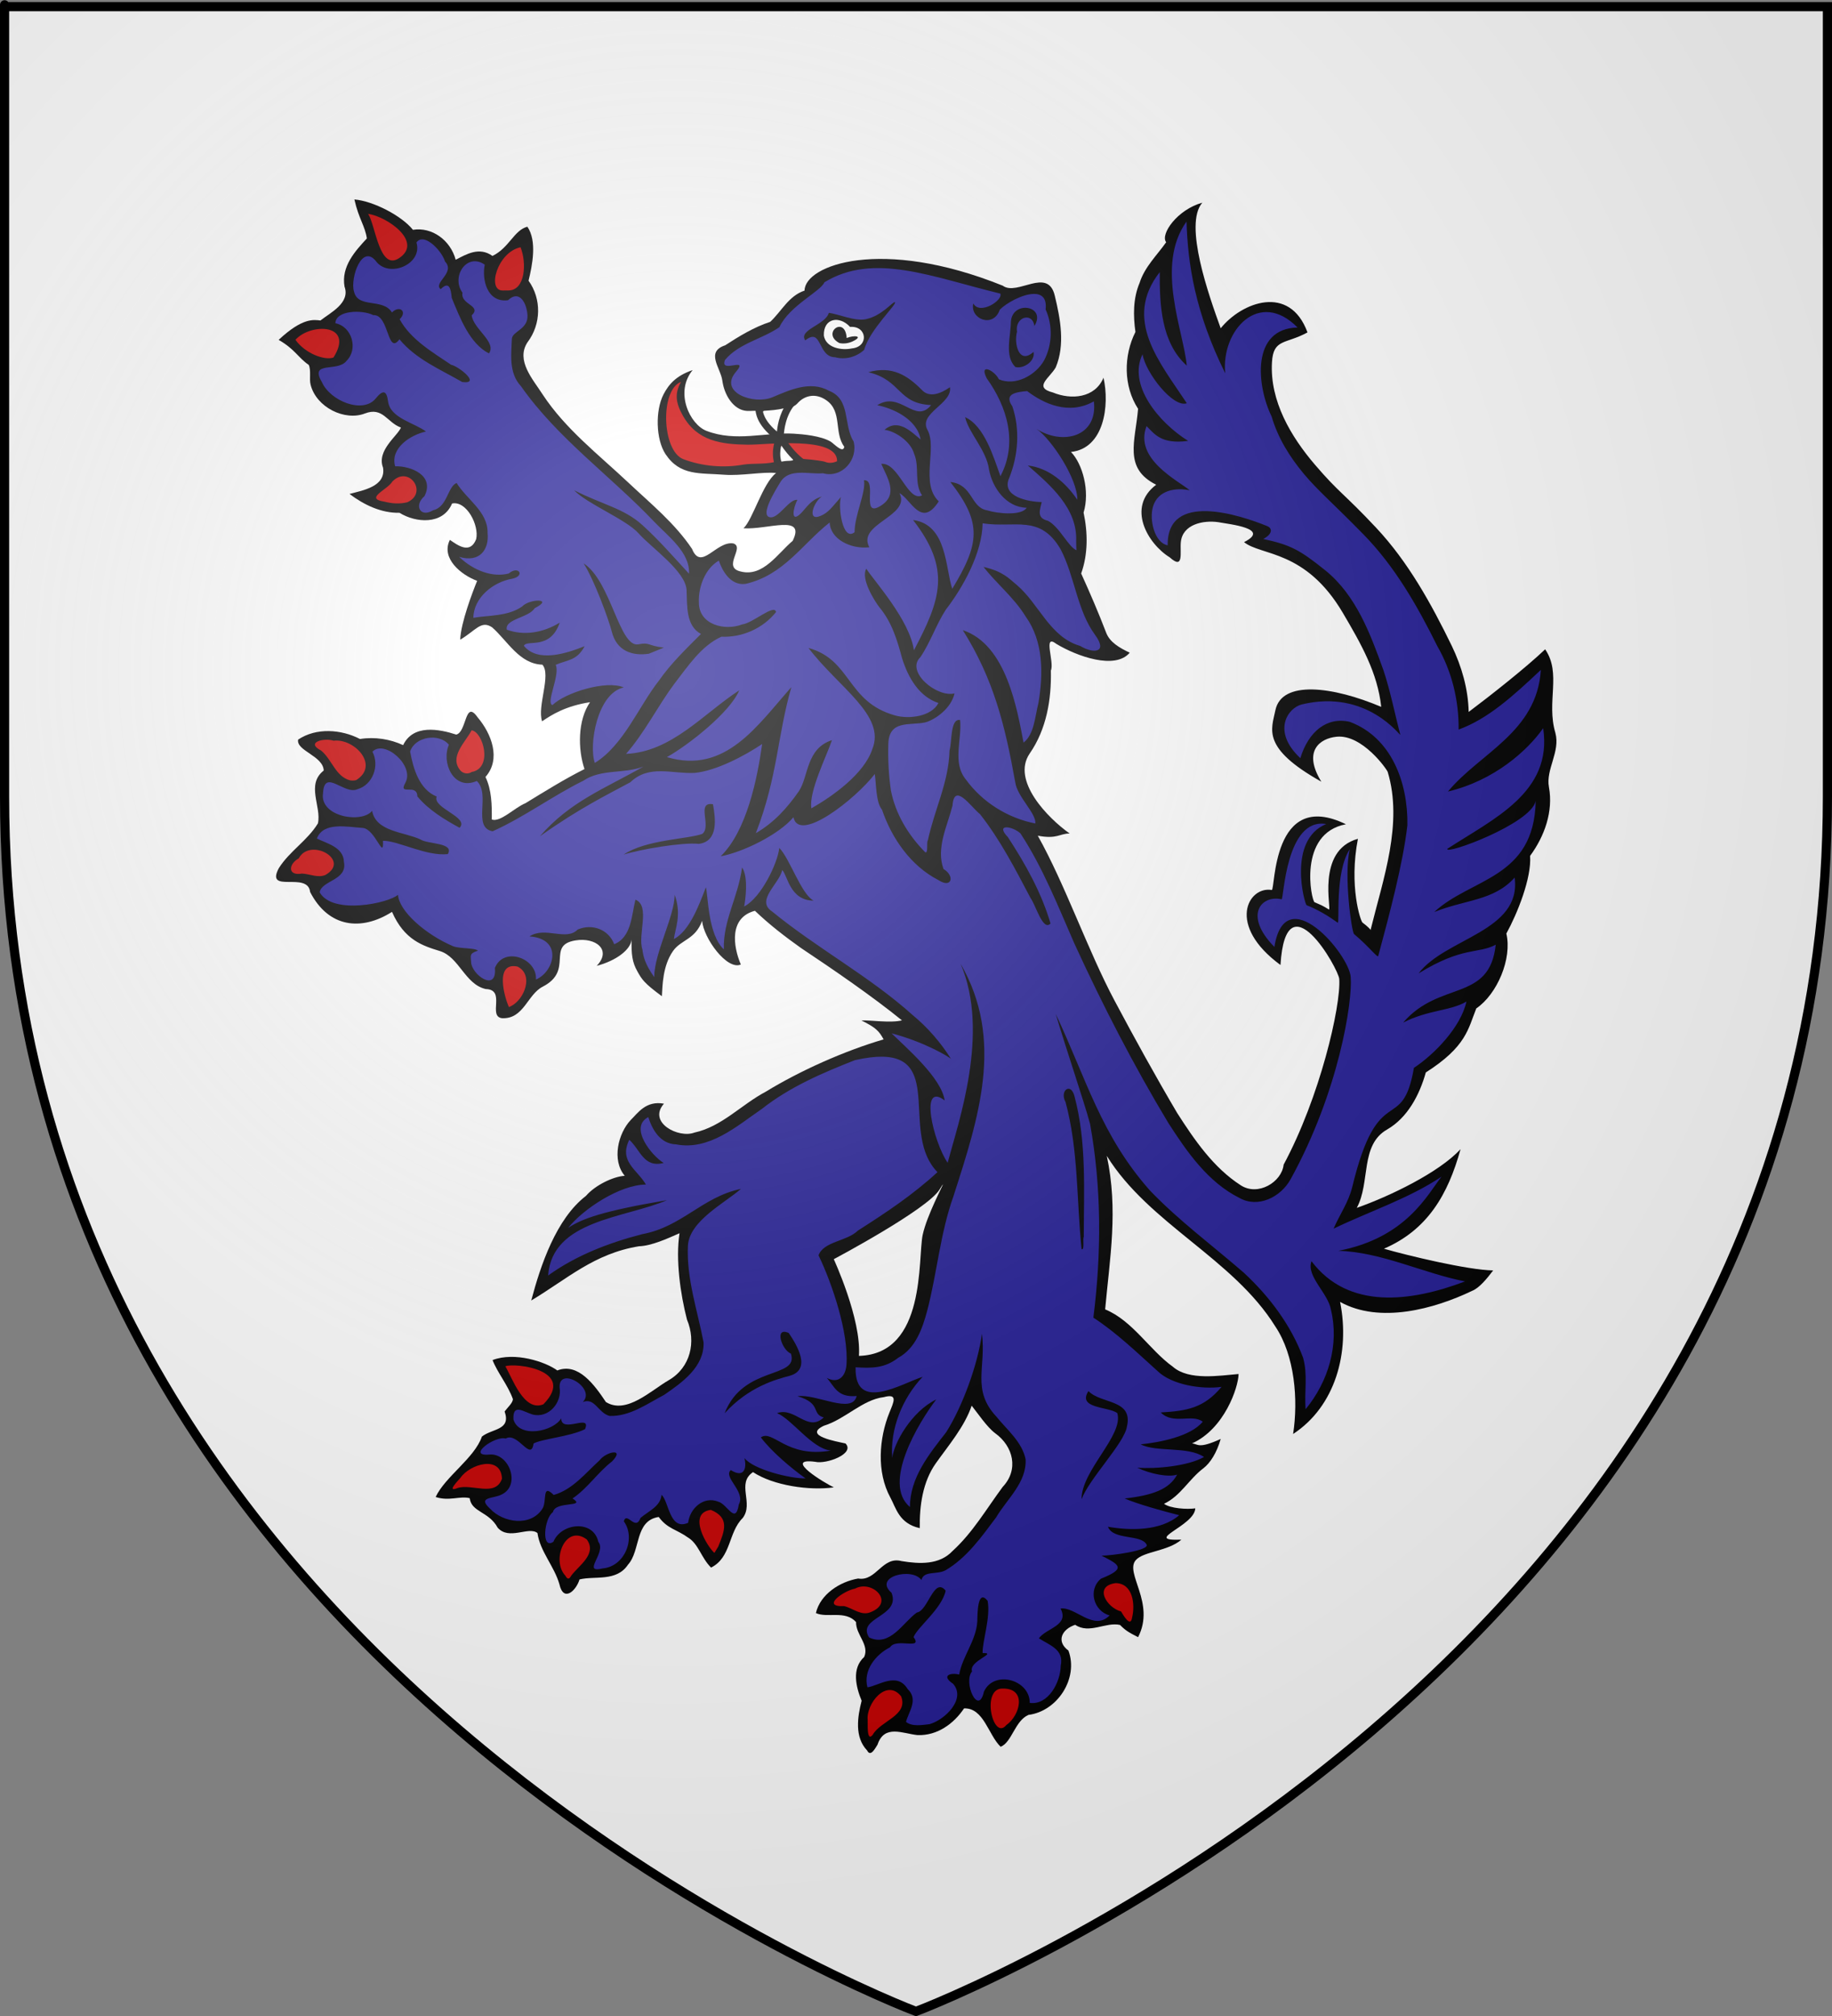 <?xml version="1.0" encoding="UTF-8" standalone="no"?>
<svg
   xmlns:dc="http://purl.org/dc/elements/1.1/"
   xmlns:cc="http://creativecommons.org/ns#"
   xmlns:rdf="http://www.w3.org/1999/02/22-rdf-syntax-ns#"
   xmlns:svg="http://www.w3.org/2000/svg"
   xmlns="http://www.w3.org/2000/svg"
   xmlns:xlink="http://www.w3.org/1999/xlink"
   xmlns:sodipodi="http://sodipodi.sourceforge.net/DTD/sodipodi-0.dtd"
   xmlns:inkscape="http://www.inkscape.org/namespaces/inkscape"
   height="660"
   width="600"
   version="1.0"
   id="svg2"
   sodipodi:version="0.32"
   inkscape:version="0.47pre4 "
   sodipodi:docname="Crichton_of_that_Ilk_arms.svg"
   inkscape:export-filename="/Users/olivier/Desktop/Blason Rouge/Blason_Vide_3D.png"
   inkscape:export-xdpi="144"
   inkscape:export-ydpi="144"
   inkscape:output_extension="org.inkscape.output.svg.inkscape">
  <rect width="100%" height="100%" fill="#808080" stroke="none"/>
  <sodipodi:namedview
     inkscape:window-height="874"
     inkscape:window-width="1395"
     inkscape:pageshadow="2"
     inkscape:pageopacity="0.0"
     guidetolerance="10.0"
     gridtolerance="10.0"
     objecttolerance="10.0"
     borderopacity="1.0"
     bordercolor="#666666"
     pagecolor="#ffffff"
     id="base"
     showgrid="false"
     height="660px"
     inkscape:zoom="0.5"
     inkscape:cx="80.62489"
     inkscape:cy="283.9382"
     inkscape:window-x="41"
     inkscape:window-y="-4"
     inkscape:current-layer="layer4"
     inkscape:window-maximized="1">
    <inkscape:grid
       type="xygrid"
       id="grid4179" />
  </sodipodi:namedview>
  <desc
     id="desc4">Flag of Canton of Valais (Wallis)</desc>
  <defs
     id="defs6">
    <inkscape:perspective
       sodipodi:type="inkscape:persp3d"
       inkscape:vp_x="0 : 330 : 1"
       inkscape:vp_y="0 : 1000 : 0"
       inkscape:vp_z="600 : 330 : 1"
       inkscape:persp3d-origin="300 : 220 : 1"
       id="perspective2518" />
    <linearGradient
       id="linearGradient2893">
      <stop
         style="stop-color:white;stop-opacity:0.314;"
         offset="0"
         id="stop2895" />
      <stop
         id="stop2897"
         offset="0.19"
         style="stop-color:white;stop-opacity:0.251;" />
      <stop
         style="stop-color:#6b6b6b;stop-opacity:0.125;"
         offset="0.6"
         id="stop2901" />
      <stop
         style="stop-color:black;stop-opacity:0.125;"
         offset="1"
         id="stop2899" />
    </linearGradient>
    <linearGradient
       id="linearGradient2885">
      <stop
         id="stop2887"
         offset="0"
         style="stop-color:white;stop-opacity:1;" />
      <stop
         style="stop-color:white;stop-opacity:1;"
         offset="0.229"
         id="stop2891" />
      <stop
         id="stop2889"
         offset="1"
         style="stop-color:black;stop-opacity:1;" />
    </linearGradient>
    <linearGradient
       id="linearGradient2955">
      <stop
         id="stop2867"
         offset="0"
         style="stop-color:#fd0000;stop-opacity:1;" />
      <stop
         style="stop-color:#e77275;stop-opacity:0.659;"
         offset="0.5"
         id="stop2873" />
      <stop
         style="stop-color:black;stop-opacity:0.323;"
         offset="1"
         id="stop2959" />
    </linearGradient>
    <radialGradient
       inkscape:collect="always"
       xlink:href="#linearGradient2955"
       id="radialGradient2961"
       cx="225.524"
       cy="218.901"
       fx="225.524"
       fy="218.901"
       r="300"
       gradientTransform="matrix(-4.167939e-4,2.183,-1.884,-3.599562e-4,615.597,-289.121)"
       gradientUnits="userSpaceOnUse" />
    <polygon
       id="star"
       transform="scale(53,53)"
       points="0,-1 0.588,0.809 -0.951,-0.309 0.951,-0.309 -0.588,0.809 0,-1 " />
    <clipPath
       id="clip">
      <path
         d="M 0,-200 L 0,600 L 300,600 L 300,-200 L 0,-200 z "
         id="path10" />
    </clipPath>
    <radialGradient
       inkscape:collect="always"
       xlink:href="#linearGradient2955"
       id="radialGradient1911"
       gradientUnits="userSpaceOnUse"
       gradientTransform="matrix(-4.167939e-4,2.183,-1.884,-3.599562e-4,615.597,-289.121)"
       cx="225.524"
       cy="218.901"
       fx="225.524"
       fy="218.901"
       r="300" />
    <radialGradient
       inkscape:collect="always"
       xlink:href="#linearGradient2955"
       id="radialGradient2865"
       gradientUnits="userSpaceOnUse"
       gradientTransform="matrix(0,1.749,-1.593,-1.049767e-7,551.788,-191.29)"
       cx="225.524"
       cy="218.901"
       fx="225.524"
       fy="218.901"
       r="300" />
    <radialGradient
       inkscape:collect="always"
       xlink:href="#linearGradient2955"
       id="radialGradient2871"
       gradientUnits="userSpaceOnUse"
       gradientTransform="matrix(0,1.386,-1.323,-5.741131e-8,-158.082,-109.541)"
       cx="225.524"
       cy="218.901"
       fx="225.524"
       fy="218.901"
       r="300" />
    <radialGradient
       inkscape:collect="always"
       xlink:href="#linearGradient2893"
       id="radialGradient3163"
       gradientUnits="userSpaceOnUse"
       gradientTransform="matrix(1.353,0,0,1.349,-77.629,-85.747)"
       cx="221.445"
       cy="226.331"
       fx="221.445"
       fy="226.331"
       r="300" />
    <inkscape:perspective
       id="perspective2625"
       inkscape:persp3d-origin="209 : 169 : 1"
       inkscape:vp_z="418 : 253.5 : 1"
       inkscape:vp_y="0 : 1000 : 0"
       inkscape:vp_x="0 : 253.5 : 1"
       sodipodi:type="inkscape:persp3d" />
    <inkscape:perspective
       id="perspective6780"
       inkscape:persp3d-origin="0.5 : 0.33333333 : 1"
       inkscape:vp_z="1 : 0.5 : 1"
       inkscape:vp_y="0 : 1000 : 0"
       inkscape:vp_x="0 : 0.5 : 1"
       sodipodi:type="inkscape:persp3d" />
  </defs>
  <g
     inkscape:groupmode="layer"
     id="layer3"
     inkscape:label="Fond écu"
     style="display:inline"
     sodipodi:insensitive="true">
    <path
       id="path2855"
       style="fill:#ffffff;fill-opacity:1;fill-rule:evenodd;stroke:none;stroke-width:1px;stroke-linecap:butt;stroke-linejoin:miter;stroke-opacity:1"
       d="M 300,658.5 C 300,658.5 598.5,546.18 598.5,260.728 C 598.5,-24.723 598.5,2.176 598.5,2.176 L 1.5,2.176 L 1.5,260.728 C 1.5,546.18 300,658.5 300,658.5 z"
       sodipodi:nodetypes="cccccc" />
  </g>
  <g
     inkscape:groupmode="layer"
     id="layer4"
     inkscape:label="Meubles">
    <g
       style="display:inline"
       id="layer1-4"
       inkscape:label="Layer 1"
       transform="matrix(1.155,0,0,1.155,71.199,59.665)">
      <path
         sodipodi:nodetypes="cccssssccssscsssccccccscccccccccccccsscccccccccccccccccccccccccccsccssccccscccccccccccccccccccccccccccccccccccccccccsscsccccccccccccccccccccscccsccccccccccccccscccccccccsssccccccccccccscccsscscsscscsccccccccccsccccccccccsccsc"
         id="path2472"
         d="m 166.497,30.708 c -4.519,1.51 -6.488,5.834 -9.739,8.859 -4.585,1.504 -8.743,4.035 -12.777,6.653 -5.648,1.847 -1.268,6.448 -0.8,10.011 0.528,4.022 3.133,8.372 7.004,8.588 1.365,0.076 2.381,-0.232 3.246,0.192 0.865,0.424 9.054,-0.044 11.018,-2.303 1.965,-2.259 5.206,-3.105 8.316,-0.848 4.453,3.178 2.033,9.078 4.989,13.129 -0.313,2.025 -3.001,-0.98 -3.902,-1.503 -2.765,-1.604 -7.8,-2.072 -10.443,-2.223 -8.066,-0.46 -16.391,2.442 -24.739,-0.8 -4.704,-1.826 -9.081,-10.954 -3.907,-17.218 -4.777,1.613 -6.827,4.127 -8.267,6.898 -2.346,4.516 -2.194,12.753 0.574,16.923 4.132,6.226 9.749,5.296 16.606,5.838 4.828,0.381 11.194,-0.91 14.745,-0.48 -3.818,2.907 -6.593,13.217 -9.243,15.656 6.782,0.482 17.772,-4.154 13.945,3.566 -4.235,3.559 -8.386,10.339 -14.744,8.684 -5.36,-1.189 1.285,-6.846 -2.063,-7.948 -4.838,-0.809 -9.127,7.976 -11.722,1.551 -4.884,-7.293 -11.723,-12.83 -18.055,-18.79 -8.459,-7.963 -17.873,-15.193 -24.324,-25.011 -2.692,-4.217 -7.635,-9.559 -4.318,-14.713 3.995,-5.254 4.009,-12.409 0.336,-17.511 1.063,-4.37 2.464,-11.241 -0.336,-15.304 -3.791,0.981 -5.157,5.998 -9.899,8.284 -3.754,-2.688 -7.407,-0.472 -10.427,1.087 -1.488,-5.558 -6.719,-9.35 -12.122,-8.492 -3.243,-4.028 -11.279,-8.16 -16.6,-8.604 1.21,5.443 3.031,7.533 3.534,11.05 -3.332,3.598 -7.317,7.951 -6.333,13.657 1.689,4.635 -4.034,7.395 -6.829,9.595 -1.888,-0.208 -5.073,-0.856 -11.85,5.501 4.665,2.675 5.55,5.075 8.54,7.1 0.709,1.616 0.076,3.876 0.528,5.645 1.637,6.405 9.7,10.316 15.368,8.124 5.14,-1.988 6.28,2.565 10.235,3.982 -0.858,2.297 -6.969,6.464 -5.069,11.37 0.843,5.339 -5.673,6.417 -9.515,7.452 4.082,3.065 8.972,5.453 14.185,5.341 4.571,2.852 12.297,3.535 14.904,-2.639 4.08,-0.844 7.726,6.143 6.829,10.107 -1.747,4.465 -5.384,1.602 -7.452,0.208 -2.633,5.229 3.216,9.954 7.724,11.61 -1.305,3.213 -4.625,11.889 -4.798,16.68 4.377,-2.564 5.94,-5.637 9.067,-3.486 4.365,3.839 7.696,10.348 14.233,10.571 2.576,2.874 -1.523,11.732 -0.08,16.056 2.731,-1.879 6.701,-4.363 13.593,-5.421 -3.529,5.13 -3.469,13.354 -1.567,18.95 -5.766,2.891 -11.24,6.323 -16.743,9.675 -3.035,1.215 -7.111,5.502 -9.547,4.622 0.037,-4.126 -0.016,-8.383 -1.791,-12.058 4.495,-5.072 1.714,-12.278 -2.239,-16.919 -3.64,-5.178 -3.018,4.16 -6.045,4.91 -4.848,-1.576 -12.208,-3.007 -15.064,2.99 -3.642,-1.706 -8.025,-2.415 -12.234,-1.743 -5.304,-2.749 -12.393,-3.287 -17.543,0.176 -0.594,3.172 7.12,4.599 7.26,8.764 -5.099,4.001 -0.574,10.219 -1.647,14.984 -2.988,4.887 -8.002,7.822 -11.082,12.682 -3.937,7.406 8.232,0.782 8.875,6.765 5.22,10.139 14.52,11.142 23.22,5.629 3.488,7.997 8.746,9.626 13.545,11.098 5.524,1.694 7.119,9.447 13.033,10.779 5.834,0.155 0.484,7.777 4.638,8.268 6.169,0.252 7.133,-6.684 11.514,-8.939 8.962,-4.613 0.876,-11.732 9.275,-13.113 5.774,-0.949 10.393,2.693 6.029,7.212 5.648,-1.493 9.651,-4.644 9.899,-7.452 -0.087,4.165 0.166,6.428 1.631,8.987 1.29,2.343 1.929,3.363 6.956,7.068 0.19,-3.144 0.233,-8.608 3.15,-12.793 2.286,-3.28 6.322,-3.214 8.268,-8.588 0.35,4.856 7.048,14.128 10.97,12.394 -2.206,-5.178 -3.361,-13.299 3.998,-15.224 4.048,3.872 8.483,7.303 13.049,10.539 9.127,6.087 20.117,13.6 28.641,20.518 -3.28,0.819 -9.01,-0.12 -11.498,0.016 4.185,2.096 4.97,2.992 6.301,5.373 -11.077,3.254 -23.597,8.817 -33.439,14.84 -6.862,3.619 -12.435,9.897 -20.214,11.578 -4.494,1.716 -13.332,-2.865 -8.636,-8.188 -5.119,-0.937 -7.392,2.642 -9.451,4.654 -3.513,3.728 -5.422,11.339 -1.663,15.784 -3.154,0.172 -8.357,2.612 -11.002,5.693 -8.435,6.473 -12.858,19.625 -15.512,29.649 10.133,-6.061 17.85,-13.315 30.544,-15.368 3.567,-0.116 8.007,-2.155 11.498,-3.694 -1.152,7.462 0.251,17.256 2.111,24.468 2.651,6.316 1.016,13.581 -5.149,17.175 -5.071,2.916 -12.013,9.8 -17.831,6.205 -3.194,-4.781 -7.834,-11.282 -13.785,-8.955 -3.37,-2.473 -12.075,-5.353 -18.359,-2.942 1.355,3.537 4.406,7.175 5.773,11.082 -0.084,1.124 -1.478,2.296 -2.351,3.486 1.868,5.378 -3.487,4.781 -6.445,7.116 -2.11,6.124 -10.416,11.348 -13.113,17.127 3.83,1.264 6.849,-0.366 9.659,0.336 0.471,3.994 5.401,3.721 7.916,8.348 3.221,3.714 8.831,-0.476 11.29,1.535 0.737,5.24 4.776,9.387 6.237,14.553 1.165,5.154 4.735,1.778 5.693,-1.407 4.344,-1.066 10.47,0.72 13.737,-4.174 3.66,-4.029 1.838,-12.478 8.716,-13.529 2.523,3.395 5.006,3.465 8.3,5.821 2.996,1.805 3.734,5.741 6.541,8.524 5.748,-2.856 4.866,-10.008 8.955,-14.025 3.257,-4.204 -1.859,-9.816 2.943,-13.033 5.763,3.813 16.035,5.301 22.916,4.318 -2.194,-0.976 -14.787,-8.495 -5.293,-7.244 3.146,0.763 11.414,-2.294 8.604,-5.197 -2.545,-0.575 -12.139,-2.177 -6.141,-5.021 6.062,-1.852 10.956,-7.388 16.983,-8.108 4.123,-1.121 2.832,1.355 1.599,4.398 -2.941,7.258 -3.675,16.832 0.272,24.052 1.62,2.963 2.439,7.353 8.348,8.684 -0.103,-6.362 0.827,-13.129 4.542,-18.375 3.53,-4.985 8.172,-10.404 10.171,-16.344 1.655,2.06 4.35,6.089 6.653,7.804 5.183,3.728 6.755,10.338 2.143,15.224 -4.558,6.152 -8.481,12.938 -14.185,18.135 -3.785,4.046 -9.458,3.712 -14.473,2.895 -5.535,-1.464 -7.152,5.823 -12.33,4.941 -5.219,0.892 -10.754,4.49 -11.978,9.787 3.216,1.496 8.269,-0.884 11.386,2.543 -0.07,3.641 3.817,6.387 2.319,9.883 -3.637,3.3 -2.341,8.525 -0.736,12.426 -1.17,4.573 -2.071,10.319 1.567,14.105 0.998,2.028 2.391,-0.849 2.942,-1.663 1.932,-5.821 7.119,-3.136 11.338,-2.703 5.557,0.206 10.243,-3.175 13.193,-7.564 5.587,-0.212 6.885,7.534 10.379,10.874 3.21,-1.287 4.019,-7.343 7.884,-9.035 8.215,-1.039 14.264,-10.368 11.338,-18.231 -3.561,-2.612 -1.875,-6.058 1.919,-7.308 3.958,2.725 8.687,-0.89 12.714,0.048 1.506,1.515 2.397,2.087 5.117,3.454 5.002,-9.679 -3.877,-18.155 -0.656,-21.829 2.211,-2.522 9.088,-2.475 12.937,-5.805 -11.341,0.431 3.774,-3.846 3.934,-8.875 -2.299,0.339 -7.096,0.047 -8.859,-1.295 4.639,-2.167 7.111,-7.01 11.114,-10.027 2.001,-1.508 3.846,-4.454 4.957,-8.348 -6.462,2.938 -6.388,1.394 -8.14,1.263 9.164,-4.081 13.155,-15.879 13.209,-19.67 -5.399,0.439 -14.071,1.922 -18.615,-2.047 -6.695,-4.818 -11.393,-13.039 -19.222,-16.28 1.329,-14.606 3.761,-28.216 0.464,-43.514 11.934,19.266 35.801,29.093 47.768,48.327 5.562,8.256 6.55,20.893 5.069,30.512 11.893,-7.767 16.209,-23.033 13.321,-37.437 11.24,6.246 26.709,2.016 37.469,-3.15 2.032,-0.812 4.204,-3.498 5.933,-5.773 -7.215,-0.116 -24.081,-4.179 -30.976,-6.157 12.278,-5.282 18.16,-15.241 21.733,-28.226 -6.12,6.667 -20.264,13.433 -29.425,16.648 3.912,-7.24 0.884,-17.796 8.572,-22.197 5.801,-3.321 9.211,-9.789 11.002,-16.184 11.512,-7.341 11.972,-12.314 14.313,-18.151 5.938,-4.05 10.203,-14.133 8.524,-21.221 3.091,-5.612 7.19,-15.751 6.733,-22.021 4.079,-5.535 6.617,-12.58 5.341,-19.494 -0.935,-5.044 3.282,-9.995 1.823,-15.384 -2.614,-8.857 1.811,-16.781 -2.895,-23.668 -5.38,5.145 -15.743,13.3 -21.685,17.751 -0.146,-6.53 -1.973,-12.85 -4.782,-18.71 -5.818,-11.926 -12.345,-23.784 -21.477,-33.519 -9.132,-9.735 -10.459,-9.819 -17.319,-17.831 -6.86,-8.012 -12.83,-18.087 -12.202,-29.041 0.389,-6.778 3.878,-5.068 10.075,-8.476 -5.074,-13.831 -18.71,-8.526 -24.611,-1.167 -3.259,-9.029 -10.578,-29.458 -5.213,-35.598 -7.087,1.948 -11.997,8.957 -10.251,11.21 -2.629,3.721 -6.11,7.014 -7.532,11.514 -1.876,4.409 -1.828,9.333 -1.183,13.913 -3.39,6.704 -3.426,15.395 0.752,21.781 -0.776,9.229 -4.216,16.863 5.133,21.525 -8.467,6.353 -2.433,16.727 3.838,20.582 4.098,3.711 2.864,-1.463 3.15,-4.302 0.486,-5.101 6.379,-6.259 10.555,-5.677 3.265,0.605 15.053,1.793 7.373,5.663 4.791,3.935 17.418,2.068 28.033,20.095 5.235,8.89 9.826,16.972 10.861,26.603 -13.662,-5.79 -28.259,-7.699 -30.02,1 -1.085,5.362 -4.051,10.637 13.037,20.202 -5.309,-8.622 -0.48,-12.265 4.336,-12.74 7.262,-0.715 14.268,9.248 14.491,9.991 4.376,14.612 -1.268,30.193 -4.815,44.58 -0.21,0.799 1.166,0.755 -2.343,-1.9 -0.53,-0.401 -3.894,-10.263 -1.295,-23.736 -12.072,3.323 -7.252,20.652 -8.253,20.028 -1.698,-1.058 -2.016,-1.176 -4.029,-2.041 -0.918,-0.395 -4.895,-19.526 8.884,-22.11 -21.126,-10.281 -19.972,18.812 -21.043,18.63 -6.691,-1.134 -12.915,9.993 2.484,21.259 1.571,-25.269 16.491,1.136 16.668,3.972 0.489,7.808 -5.529,33.573 -15.773,52.619 -0.521,4.953 -7.281,9.047 -12.186,5.837 -7.746,-4.994 -13.109,-12.847 -18.007,-20.486 -6.172,-10.454 -12.032,-21.091 -17.735,-31.808 -7.6,-14.254 -13.891,-32.674 -21.781,-46.776 5.53,1.038 6.126,-0.627 9.035,-0.624 -6.199,-4.375 -16.55,-14.984 -11.354,-22.644 4.775,-6.866 6.213,-15.345 6.029,-23.556 1.066,-2.378 -2.37,-10.563 1.519,-7.564 5.841,3.525 16.685,7.442 20.837,2.511 -2.997,-1.413 -5.658,-2.986 -6.685,-5.677 -2.13,-5.581 -4.584,-11.268 -7.084,-16.775 1.987,-5.511 1.883,-11.654 0.688,-17.255 1.848,-6.115 -0.307,-13.851 -3.582,-17.191 9.44,-1.001 10.992,-13.265 9.227,-21.045 -2.424,5.81 -9.195,6.321 -14.345,4.19 -5.665,-1.456 -0.916,-4.091 0.8,-7.116 2.707,-6.422 1.313,-13.776 -0.272,-20.326 -1.946,-8.286 -10.66,0.206 -14.744,-2.831 -34.514,-13.9 -56.142,-5.811 -56.211,1.391 z m 39.244,253.311 c 0.147,0.05 -4.553,8.802 -5.741,14.297 -1.462,6.762 1.103,33.802 -18.087,34.351 0.731,-10.418 -7.132,-27.41 -7.132,-27.41 0,10e-6 26.512,-14.068 29.985,-19.734 0.651,-1.062 0.942,-1.515 0.976,-1.503 z"
         style="fill:#000000;fill-opacity:1;stroke:none" />
      <path
         sodipodi:nodetypes="ccccccccscscscsscccsscsscscssccccccccccccccccccccccccccccccccccccsccccccscccccccccccccccccccccccccccccccccccccccccccccccccccccccccccccccsccccccccccccccccccccccccsccccccccccccccsscccccccccccccccccssccccccccccccccccccccccsscscsccsccccccccccccccccsscccsscscscccsccccccccccscccccccccccccccccccccscccccccccccccccccccccccccccccccccccscccccccccccccscscccccccccccccccccccccccccccccccccccccccccccccccccccccccscccc"
         id="path2466"
         d="m 274.81,11.134 c -8.984,12.492 -0.789,31.167 0.064,40.843 -7.281,-6.504 -7.724,-17.369 -7.66,-26.515 -10.563,13.51 0.108,25.682 7.676,37.181 -3.934,1.387 -11.743,-8.766 -12.554,-13.881 -4.227,8.635 4.505,19.28 12.921,24.547 -7.746,1.066 -9.639,-2.12 -11.786,-4.19 -3.616,9.305 8.932,15.435 12.25,18.199 -4.018,-0.854 -9.022,-0.028 -10.411,4.574 -1.139,3.775 0.416,10.317 4.158,11.018 -0.247,-15.45 20.613,-8.565 28.306,-5.405 1.172,0.481 1.708,2.044 -1.206,3.606 7.695,1.688 10.256,3.008 17.534,8.852 8.773,7.045 12.846,18.071 16.536,28.338 1.898,5.59 3.35,12.889 4.789,18.288 0.215,0.805 -9.28,-13.068 -27.92,-8.582 -3.911,0.941 -8.654,7.528 -0.43,15.232 2.299,-7.531 7.512,-11.808 14.016,-10.297 11.837,4.425 16.54,17.23 16.339,29.306 -1.236,10.837 -5.077,25.219 -8.26,37.047 -0.184,0.683 -2.427,-2.465 -6.867,-6.204 -0.677,-0.57 -2.944,-16.595 -1.222,-24.03 -4.347,6.66 -2.776,21.27 -3.416,20.809 -2.658,-1.915 -5.64,-3.714 -8.794,-4.942 -0.59,-0.23 -5.568,-18.442 5.536,-23.016 -11.495,-1.933 -12.025,21.473 -12.645,21.329 -5.696,-1.315 -10.925,4.478 -2.042,13.507 3.052,-19.314 21.125,1.942 21.638,8.512 0.551,7.062 -3.38,32.544 -17.044,57.334 -2.814,5.106 -9.255,8.271 -14.521,5.293 -8.922,-4.464 -14.861,-13.041 -20.134,-21.221 -9.887,-16.411 -18.668,-33.478 -26.658,-50.886 -4.64,-10.601 -8.926,-21.519 -15.288,-31.216 -2.364,-2.135 -7.262,-2.785 -3.566,1.055 4.973,7.617 9.523,15.725 12.09,24.484 -2.157,2.33 -4.206,-5.272 -5.661,-7.212 -4.321,-8.186 -8.59,-16.505 -14.345,-23.796 -2.489,-1.95 -7.32,-9.241 -7.788,-2.383 -1.462,5.758 -4.733,11.999 -2.543,17.959 3.225,1.863 2.413,5.651 -1.439,3.134 -7.792,-3.985 -13.239,-11.801 -16.008,-19.958 -1.753,-2.039 -1.63,-7.409 -2.047,-10.107 -5.583,7.203 -21.501,19.675 -23.06,12.25 -4.211,4.971 -14.413,9.933 -20.645,11.066 7.381,-7.165 10.389,-21.959 11.77,-31.824 -4.972,3.345 -13.078,7.622 -19.158,8.188 -6.448,0.307 -12.932,-2.446 -18.231,2.655 -6.729,3.648 -14.215,7.221 -25.635,15.304 8.63,-9.93 18.318,-13.447 29.377,-19.766 -5.545,2.161 -11.97,0.576 -17.079,4.03 -8.807,4.35 -16.76,10.311 -25.715,14.329 -5.866,-1.148 -0.439,-10.373 -4.462,-14.265 -6.68,2.904 -10.128,-5.379 -7.916,-10.267 -2.808,-3.421 -9.667,-2.314 -11.002,1.919 0.883,4.965 2.664,10.795 7.532,12.761 -1.277,3.291 9.388,5.866 6.493,8.859 -4.267,-2.34 -8.79,-5.037 -11.978,-8.907 -0.059,-3.829 -5.5,-0.032 -3.422,-3.806 2.784,-4.914 -5.963,-12.4 -9.307,-8.859 2.041,3.908 0.158,9.406 -4.318,10.651 -3.675,1.638 -9.32,-5.999 -9.691,1.055 -1.085,6.75 10.991,8.737 13.913,5.053 1.084,5.98 9.133,5.945 13.753,8.14 1.986,1.335 9.689,0.856 7.708,4.126 -6.113,0.682 -14.311,-3.907 -18.391,-3.758 0.298,5.814 -2.192,-3.458 -5.773,-3.662 -4.163,-0.238 -11.159,-1.848 -12.953,3.006 2.507,1.324 7.553,2.35 7.66,6.621 1.078,5.279 -6.373,5.221 -6.877,8.636 3.697,6.497 19.591,3.051 22.213,0.688 0.277,4.628 7.803,11.249 15.512,14.537 1.949,0.827 6.201,0.425 7.148,1.311 -2.565,0.825 -1.989,1.383 -1.935,3.198 0.108,3.609 7.385,8.768 6.749,1.695 2.48,-6.202 12.044,-2.774 11.642,3.278 5.203,-2.15 7.803,-11.56 -1.839,-12.218 4.422,-2.926 10.434,1.413 13.657,-1.935 4.073,-1.786 8.806,-0.05 10.363,4.142 4.935,-1.917 4.944,-8.381 6.029,-12.618 4.317,1.723 0.561,9.986 1.983,14.137 0.202,1.929 0.819,4.303 3.342,7.788 0.043,-6.881 5.761,-17.189 5.805,-23.3 2.072,5.699 0.061,9.792 -0.224,12.538 4.376,-2.259 7.122,-9.536 9.067,-14.681 0.651,2.22 0.546,13.426 5.101,17.607 -0.277,-8.198 4.037,-14.726 5.165,-23.22 1.831,2.591 0.951,9.217 0.592,11.05 4.813,-2.451 9.493,-12.262 9.963,-16.584 2.957,2.952 6.211,13.129 9.739,14.936 -6.812,-0.047 -7.354,-7.184 -8.907,-8.652 -0.9,3.968 -7.605,8.601 -2.879,11.722 12.786,10.474 27.576,18.326 39.916,29.409 4.251,3.513 7.956,7.798 10.842,12.41 -0.396,-0.516 -7.511,-4.838 -16.871,-7.276 4.397,4.309 14.139,12.664 15.048,19.014 -7.273,-5.528 -3.219,11.723 0.848,17.671 2.984,-11.294 12.079,-36.903 3.662,-56.419 12.46,21.513 5.17,43.58 -2.015,65.902 -3.764,10.527 -4.643,21.737 -7.452,32.495 -1.382,5.109 -3.287,10.608 -8.236,13.321 -3.811,2.983 -7.64,2.959 -12.058,2.671 -0.336,12.978 13.052,4.6 19.014,2.703 -5.785,6.077 -9.297,14.853 -8.62,23.012 0.391,-4.089 5.405,-13.165 12.474,-16.6 -4.903,6.404 -15.488,23.807 -7.452,30.496 -0.039,-8.283 5.443,-15.014 10.267,-21.205 4.626,-7.282 9.003,-19.274 10.139,-27.938 1.235,9.548 -2.968,15.89 4.03,23.444 3.048,3.782 7.329,7.198 8.348,12.138 0.364,6.601 -5.251,11.238 -8.348,16.488 -4.14,5.531 -8.345,11.498 -14.409,15.032 -2.473,1.282 -6.124,0.017 -6.781,2.735 -2.566,-3.691 -13.756,-0.988 -8.476,3.614 2.718,6.825 -10.006,6.954 -6.349,12.666 5.947,2.815 9.628,-4.321 13.529,-7.068 3.193,-0.46 4.845,-10.27 8.172,-6.205 -1.05,5.091 -8.005,10.335 -9.099,13.161 2.755,3.811 -4.937,0.097 -6.669,2.895 -4.075,2.047 -7.701,6.569 -6.413,11.354 3.072,-0.395 8.365,-4.526 11.402,0.48 3.189,3.037 0.168,6.608 -0.464,9.323 1.763,1.399 4.564,0.867 6.653,0.64 4.338,-1.207 10.463,-7.119 6.701,-11.45 -3.417,-2.287 -0.884,-3.237 1.727,-2.623 0.915,-5.21 4.806,-9.591 5.133,-15.048 0.046,-1.99 0.008,-9.427 2.927,-5.853 0.879,4.738 -1.484,11.278 -1.423,14.808 4.515,-0.082 -4.084,2.282 -2.99,5.213 -2.611,3.021 1.793,12.849 3.358,5.741 2.847,-6.238 13.038,-3.442 13.001,3.182 5.262,0.706 8.747,-5.905 8.78,-10.555 1.039,-4.635 -3.315,-5.857 -6.189,-7.756 2.101,-2.92 8.702,-3.593 6.141,-8.444 4.241,-0.578 9.399,6.58 13.913,1.951 -4.522,-1.197 -6.23,-7.293 -2.447,-10.411 7.177,-2.865 5.353,-3.919 0.144,-6.525 2.712,0.021 13.67,-1.448 12.793,-3.134 -1.56,-3.001 -9.483,-1.181 -10.954,-5.053 6.012,1.056 14.842,1.34 20.198,-3.278 -4.39,-1.094 -11.782,-3.15 -15.464,-4.734 7.837,-0.894 12.637,-2.571 14.872,-6.765 -2.456,0.799 -7.522,-0.16 -11.306,-1.967 5.174,0.414 14.455,-0.457 18.934,-3.038 -4.603,-3.114 -13.501,-1.268 -17.959,-3.582 5.184,-0.529 14.141,-2.182 17.591,-6.413 -2.949,-2.34 -8.437,0.944 -11.898,-2.623 7.435,-0.44 12.241,-1.248 17.239,-7.26 -5.636,0.777 -14.168,-0.549 -18.199,-4.526 -5.86,-5.263 -11.525,-10.77 -18.151,-15.096 2.314,-18.221 2.346,-36.85 -0.944,-54.948 -1.641,-6.129 -7.003,-21.878 -9.723,-31.12 8.668,18.392 12.87,34.477 26.77,50.102 8.176,8.509 17.678,15.525 26.562,23.236 7.207,6.688 13.372,14.844 16.807,24.1 1.366,4.9 0.327,9.582 0.704,14.601 6.465,-7.826 9.584,-18.32 7.196,-28.194 -0.789,-4.726 -7.092,-9.528 -5.517,-13.769 10.454,13.85 28.169,11.555 43.546,5.725 -11.501,-2.196 -23.853,-8.381 -35.934,-8.668 19.351,-3.685 25.298,-16.046 29.265,-21.029 -9.207,6.182 -20.336,9.795 -30.608,14.745 1.63,-3.864 4.239,-7.468 5.277,-11.77 7.411,-30.716 14.16,-14.507 17.495,-33.807 5.808,-3.82 13.318,-11.565 14.893,-18.79 -4.521,2.678 -10.873,2.326 -17.938,5.953 10.354,-12.033 24.495,-5.739 26.246,-22.071 -5.009,2.691 -9.267,0.378 -21.879,8.13 7.624,-10.045 29.282,-11.881 27.244,-27.148 -5.952,6.594 -13.805,6.156 -22.791,9.749 10.336,-9.643 28.337,-9.383 28.76,-31.488 -1.286,6.515 -26.1,15.555 -25.028,13.562 12.989,-8.485 29.887,-15.948 27.145,-34.169 -4.427,6.299 -13.798,14.803 -26.997,17.95 9.004,-10.909 25.242,-16.788 26.341,-34.485 -8.106,7.634 -15.04,13.888 -23.316,16.919 0.085,-8.243 -1.914,-16.477 -6.045,-23.652 -5.644,-11.382 -12.04,-22.592 -20.997,-31.728 -8.957,-9.136 -12.753,-12.222 -16.791,-17.031 -4.038,-4.809 -7.425,-10.249 -9.195,-16.328 -4.287,-8.79 -5.823,-24.947 7.356,-25.219 -10.837,-11.023 -21.722,0.781 -20.518,12.969 -8.576,-17.356 -10.603,-31.021 -10.97,-43.018 z m -216.626,5.053 c -0.675,-0.032 -1.282,0.228 -1.743,0.896 1.812,5.976 -7.311,10.019 -11.21,5.629 -4.214,-5.829 -7.624,4.563 -6.509,8.22 1.105,4.978 8.19,1.772 10.779,5.981 2.071,-2.142 4.494,-0.332 2.175,1.919 3.12,5.735 9.287,9.309 14.601,12.905 2.081,0.398 8.648,5.579 3.15,4.894 -6.183,-3.579 -13.146,-6.453 -17.799,-12.122 -3.507,4.72 -2.869,-7.126 -7.436,-6.845 -3.07,-1.572 -10.661,-1.434 -10.731,2.303 4.707,0.923 6.552,7.338 3.134,10.683 -2.48,3.257 -10.593,-0.15 -6.972,5.981 2.403,5.438 11.671,9.063 15.24,4.686 2.094,-2.568 3.121,-2.347 3.534,0.816 0.62,4.751 7.395,6.012 10.747,8.524 -4.333,0.925 -10.208,4.679 -8.748,9.851 4.467,-0.115 11.293,2.563 8.316,8.476 -3.044,2.58 -1.213,6.239 2.479,3.982 4.058,-0.937 4.073,-6.698 6.637,-7.724 2.856,4.655 8.945,8.159 8.78,14.169 0.484,4.593 -2.158,8.545 -8.06,6.765 4.234,4.073 9.66,5.884 14.073,4.718 2.783,-2.363 4.77,0.7 0.976,1.487 -5.41,0.928 -10.92,5.328 -11.018,11.082 4.179,-0.744 9.796,-0.369 13.833,-3.214 2.09,-2.243 9.201,-2.351 3.566,0.48 -1.725,2.772 -8.534,3.02 -7.916,6.093 4.796,1.781 10.292,0.906 15.016,-1.999 -2.759,7.967 -9.335,4.649 -10.171,6.573 3.952,4.858 12.146,2.135 17.223,0.112 -2.191,4.146 -4.823,3.815 -8.204,5.277 1.343,2.839 -2.9,10.834 -0.912,11.418 3.487,-3.483 15.276,-7.192 20.214,-5.005 -7.533,1.639 -9.975,16.324 -8.204,21.397 8.197,-5.075 12.442,-16.045 18.167,-23.316 3.417,-4.894 7.734,-9.034 11.93,-13.241 -4.36,-2.342 -3.878,-8.113 -4.078,-12.426 -0.249,-5.365 -10.072,-12.077 -13.561,-16.04 -3.492,-3.966 -14.734,-8.449 -18.327,-12.266 8.045,4.085 14.085,5.107 19.334,9.851 4.699,4.246 8.918,9.114 13.241,13.801 0.324,-6.055 -5.986,-10.647 -9.883,-14.744 C 111.49,83.218 96.456,72.607 86.074,57.798 c -3.601,-3.811 -2.685,-9.467 -2.575,-13.401 0.11,-2.15 4.619,-2.694 4.43,-6.637 -0.164,-3.408 -2.257,-7.458 -5.517,-4.318 -5.989,0.748 -7.443,-5.931 -6.605,-10.091 -5.147,-3.529 -9.613,3.501 -6.301,7.964 -0.679,3.395 5.575,3.62 2.607,6.413 0.472,3.9 7.136,7.538 4.894,10.795 -5.512,-2.815 -8.229,-10.127 -10.555,-15.736 -0.248,-2.641 -0.733,-4.881 -3.134,-2.479 -2.246,-1.807 4.292,-4.668 1.215,-7.852 -0.653,-2.305 -3.938,-6.153 -6.349,-6.269 z m 173.272,15.464 c -3.216,0.06 -7.773,2.608 -9.595,4.462 -1.862,5.398 -8.563,2.616 -7.516,-1.759 1.814,3.37 8.445,-0.843 7.677,-2.789 -19.43,-4.709 -35.902,-11.773 -49.902,-3.208 -1.047,2.595 -9.9,6.6 -12.771,12.73 -4.931,3.393 -11.416,4.54 -15.4,9.259 -1.676,4.135 6.988,-1.149 3.086,3.406 -5.024,5.865 5.097,9.378 10.299,7.212 4.921,-2.049 10.745,-4.828 16.088,-1.855 6.215,2.383 4.023,9.73 6.972,14.345 1.363,5.135 -3.246,10.515 -8.668,9.035 -4.044,0.361 -9.621,-1.564 -12.09,2.511 -1.583,2.612 -5.698,9.242 -3.07,9.931 2.504,0.657 5.553,-5.297 7.9,-4.894 -1.251,2.282 -1.994,6.863 1.071,3.726 1.629,-1.667 2.668,-3.726 5.869,-4.686 -2.254,1.374 -4.448,7.217 -0.352,5.485 2.259,-0.955 3.123,-2.376 5.773,-5.357 -0.873,2.511 0.36,12.769 3.854,9.995 -0.015,-4.796 3.271,-11.347 2.671,-14.729 4.008,-0.268 -1.149,11.012 4.83,7.18 4.985,-3.195 1.801,-7.826 0.064,-11.834 4.916,-0.473 7.516,10.975 11.562,8.939 -2.349,-3.549 -0.623,-7.989 -2.239,-11.77 -1.066,-3.777 -5.737,-6.549 -8.396,-6.813 3.921,-3.383 7.627,0.647 10.235,2.735 -1.066,-5.947 -8.15,-8.903 -12.298,-9.707 6.574,-4.227 10.744,5.584 15.272,-0.048 -9.573,-0.421 -8.309,-7.047 -17.799,-9.307 6.785,-1.928 11.178,1.005 15.096,4.941 2.132,2.389 5.297,1.208 8.044,-0.688 0.753,4.666 -8.975,7.361 -6.397,12.042 2.89,5.246 -2.122,15.142 3.214,20.31 -4.958,7.757 -7.873,-0.61 -11.13,-2.319 3.343,6.561 -12.216,8.652 -8.54,15.336 -5.356,0.59 -11.071,-2.351 -11.258,-7.02 -7.746,6.038 -12.992,14.916 -23.876,17.399 -4.254,0.552 -6.621,-3.795 -7.548,-6.605 -3.839,2.201 -5.844,7.405 -5.661,11.834 -0.038,6.357 7.362,8.18 12.33,6.237 2.936,-0.321 9.116,-5.933 9.547,-3.486 -3.702,4.643 -9.585,7.243 -15.496,6.988 -5.836,2.667 -9.535,8.472 -13.385,13.401 -4.77,6.446 -8.369,13.79 -13.657,19.814 12.953,-0.566 21.897,-11.365 32.112,-18.023 -2.663,6.292 -14.367,15.487 -20.518,18.934 16.677,4.983 25.76,-9.154 35.294,-19.83 -4.007,13.869 -3.837,25.251 -10.075,41.387 5.155,-2.998 8.824,-7.06 12.234,-11.93 2.775,-4.285 2.008,-12.043 9.355,-14.441 -1.519,4.472 -6.646,14.741 -5.837,19.334 6.179,-3.523 14.974,-9.813 17.271,-16.775 3.932,-9.561 -9.579,-17.482 -18.103,-28.689 12.279,3.421 10.748,15.22 24.516,19.126 3.968,1.126 10.324,0.357 12.346,-3.518 -5.503,-1.809 -8.586,-7.187 -10.315,-12.682 -1.367,-5.127 -2.929,-10.297 -6.429,-14.441 -1.466,-1.905 -5.351,-8.154 -3.726,-10.938 2.384,3.645 12.314,14.578 13.513,23.124 7.682,-14.565 10.561,-23.005 -0.24,-36.925 9.721,1.265 9.149,13.83 11.114,19.494 7.672,-12.723 8.647,-18.557 -0.544,-30.273 6.388,0.68 5.654,7.143 10.347,8.012 3.286,1.018 9.967,1.562 11.29,-0.72 -5.733,-0.078 -9.69,-5.563 -10.667,-10.794 -0.704,-5.518 -5.743,-10.327 -6.781,-14.872 5.48,2.46 8.1,11.405 10.011,16.727 4.944,-9.377 2.01,-19.548 -3.902,-27.762 -2.259,-4.535 2.369,-2.103 3.454,0.288 4.648,2.036 10.422,-1.11 12.809,-5.309 2.356,-4.412 2.531,-9.938 0.448,-14.489 0.383,-3.319 -1.19,-4.439 -3.39,-4.398 z m -1.855,27.538 c -2.67,0.272 -6.822,0.589 -4.19,4.318 2.223,6.543 1.671,13.935 -0.88,20.294 -2.435,5.372 5.592,6.8 9.211,6.845 -0.405,2.061 -1.657,4.527 1.759,5.309 3.337,1.741 5.786,7.435 8.108,8.348 -0.102,-0.855 -0.075,-1.717 -0.096,-2.575 0.397,-9.296 -7.313,-15.88 -13.705,-21.445 5.931,0.686 10.773,4.882 14.025,9.707 0.112,-5.799 -7.192,-17.036 -11.578,-20.086 7.479,4.768 17.443,2.216 16.28,-7.804 -7.195,4.066 -14.323,0.583 -18.934,-2.911 z m -12.618,37.485 c -0.108,8.341 -5.55,18.167 -10.427,24.468 -2.769,4.284 -4.36,9.218 -7.212,13.465 -4.29,4.069 4.595,11.486 9.659,10.283 -0.883,4.231 -5.553,7.519 -8.38,8.236 -4.438,0.892 -10.167,-0.75 -10.379,6.061 -0.136,4.358 0.107,8.878 0.736,13.193 1.291,6.69 4.96,12.71 9.691,17.495 0.969,0.622 0.337,-2.888 0.8,-3.374 1.803,-8.544 5.953,-16.569 6.125,-25.443 0.732,-2.482 0.194,-9.19 3.006,-8.62 0.564,5.536 -2.297,12.078 1.647,16.871 4.698,6.45 11.86,10.908 19.67,12.442 0.374,-2.79 -5.075,-7.499 -5.677,-11.642 -2.878,-16.038 -6.056,-29.126 -14.872,-43.146 12.38,4.1 15.393,22.428 17.223,31.872 3.017,-2.377 3.187,-7.128 4.238,-11.322 1.37,-8.221 1.425,-17.393 -3.662,-24.452 -3.23,-5.284 -8.167,-9.217 -11.93,-14.025 5.394,1.223 7.151,3.19 9.435,5.117 6.306,5.321 9.339,14.779 17.959,17.271 3.89,2.33 7.918,1.883 4.254,-3.102 -5.155,-7.013 -5.742,-16.568 -9.803,-24.324 -5.866,-9.989 -12.984,-5.91 -22.101,-7.324 z M 188.502,247.861 c -2.103,-0.026 -4.65,0.287 -7.724,0.976 -9.242,3.625 -18.455,7.593 -26.323,13.769 -7.205,4.951 -14.968,11.901 -24.404,10.107 -4.533,-0.151 -6.77,-4.267 -7.868,-7.724 -5.588,2.876 1.053,11.053 4.366,12.985 -5.684,1.484 -6.632,-3.774 -9.755,-6.557 -3.026,6.133 2.215,8.402 4.718,12.682 -7.329,0.027 -17.755,6.889 -22.037,12.266 3.896,-2.561 9.606,-4.728 28.002,-7.836 -11.935,5.132 -32.563,5.56 -33.695,21.349 7.99,-5.745 17.242,-9.271 26.706,-11.722 11.245,-2.059 17.039,-10.565 27.97,-12.825 -4.614,4.015 -14.584,9.065 -15.032,16.024 -0.466,9.368 2.698,18.379 4.43,27.458 0.261,6.916 -6.055,11.386 -11.13,14.872 -4.848,2.548 -9.807,6.201 -15.528,5.997 -3.218,-0.822 -4.172,-5.32 -7.58,-3.934 3.92,-3.964 -6.907,-10.32 -6.573,-4.126 0.705,4.329 -3.168,8.868 -7.724,7.644 -2.66,-0.826 -5.596,-3.194 -5.373,1.407 1.622,5.492 11.352,3.414 13.545,-0.304 -5.3e-4,4.446 8.718,-1.519 6.749,3.07 -4.236,2.117 -12.215,2.735 -14.585,4.062 -0.755,5.318 -4.46,-3.392 -7.916,-1.407 -3.034,-0.889 -11.187,5.126 -4.67,4.542 5.616,-0.584 9.054,8.615 3.598,11.29 -2.373,1.296 -7.114,0.58 -3.374,4.03 3.738,4.037 11.549,5.199 14.856,0.048 1.388,-2.12 -0.236,-7.352 3.214,-3.918 5.341,-1.509 8.994,-6.169 12.985,-9.803 1.794,-2.448 7.37,-3.648 3.566,0.288 -4.069,3.123 -6.922,7.612 -11.21,10.507 4.122,2.646 -4.915,0.59 -5.565,3.886 -2.494,1.683 -3.377,10.823 0.144,8.38 2.163,-5.304 11.297,-6.377 12.73,0.016 2.454,3.042 -4.946,9.059 1.247,7.548 6.356,-0.58 9.42,-8.661 5.981,-13.353 0.861,-2.976 3.308,2.985 4.75,-0.976 2.332,-1.967 5.663,-3.266 5.949,-6.525 2.102,1.784 2.216,10.295 7.548,7.916 0.431,-3.978 4.33,-7.684 8.54,-5.981 2.589,0.686 4.88,6.683 5.821,0.8 2.062,-3.634 -4.554,-7.736 -2.271,-9.755 3.68,2.324 4.613,-0.383 3.87,-3.406 2.492,3.226 12.987,5.852 17.319,5.757 -4.08,-2.899 -9.613,-7.572 -12.666,-11.61 3.328,-2.409 7.282,5.948 19.83,3.726 -5.372,-0.552 -11.004,-8.896 -15.24,-10.603 5.1,-1.876 8.675,5.569 13.241,1.215 -3.614,-1.008 -0.464,-3.968 -7.436,-6.013 5.311,-0.78 15.514,5.272 16.775,-0.064 -5.596,0.498 -6.288,-2.778 -8.492,-5.133 3.379,1.799 5.365,-0.532 5.597,-3.71 0.663,-9.078 -4.098,-23.135 -7.916,-31.024 1.411,-3.97 8.023,-3.934 11.162,-7.02 7.875,-5.01 15.693,-10.215 22.565,-16.568 -10.477,-10.637 1.438,-32.509 -15.688,-32.719 z"
         style="fill:#231d95;fill-opacity:1;stroke:none" />
      <path
         sodipodi:nodetypes="cscsssscc"
         id="path2474"
         d="m 150.391,74.389 c -7.547,-0.114 -14.288,-0.98 -18.38,-8.196 -1.993,-3.515 -2.462,-6.254 -0.542,-9.607 -5.998,2.236 -5.455,19.606 0.674,21.915 5.417,2.04 11.387,2.522 16.941,1.547 2.811,-0.493 7.472,0.083 10.035,-1.156 2.563,-1.239 12.176,-0.078 13.252,0.378 1.076,0.456 2.316,0.276 3.35,-0.2 0.142,-7.298 -20.419,-4.607 -25.33,-4.682 z"
         style="fill:#cc0000;stroke:none" />
      <path
         d="m 160.556,64.104 c -1.781,0.415 -3.619,0.552 -5.444,0.674 -0.454,0.011 -0.598,0.535 -0.404,0.878 0.626,2.211 2.233,3.989 3.942,5.444 0.423,0.265 0.715,-0.266 0.689,-0.641 0.277,-1.994 0.823,-3.95 1.719,-5.752 0.12,-0.3 -0.127,-0.688 -0.503,-0.604 z m -0.588,10.623 c -0.519,0.241 -0.369,0.939 -0.491,1.399 -0.066,0.916 -0.132,1.874 0.117,2.766 0.241,0.474 0.777,0.18 1.167,0.163 0.771,-0.129 1.586,-0.045 2.344,-0.218 0.41,-0.254 0.075,-0.727 -0.199,-0.95 -0.895,-0.967 -1.687,-2.018 -2.494,-3.062 -0.122,-0.103 -0.29,-0.149 -0.444,-0.099 z"
         style="fill:#ffffff;fill-opacity:1;stroke:none;stroke-width:1.01;marker:none;visibility:visible;display:inline;overflow:visible;enable-background:accumulate"
         id="path2476" />
      <path
         id="path2426"
         d="m 149.405,59.418 c -2.298,-1.37 3.279,1.956 0,0 z"
         style="fill:#cc0000;stroke:none" />
      <path
         id="path2424"
         d="m 155.183,58.479 c -1.524,-1.843 1.738,2.102 0,0 z"
         style="fill:#cc0000;stroke:none" />
      <path
         id="path2422"
         d="m 151.933,55.157 c -2.71,-1.46 3.307,1.782 0,0 z"
         style="fill:#cc0000;stroke:none" />
      <path
         sodipodi:nodetypes="cccsscc"
         id="path2418"
         d="m 175.163,49.602 c -5.058,-0.052 -3.633,-8.659 -8.473,-4.771 -2.027,-3.019 5.789,-4.423 6.675,-7.805 2.778,0.302 7.329,2.47 10.538,1.785 4.595,-0.98 7.563,-4.995 8.189,-4.81 0.942,0.279 -7.228,7.841 -8.679,13.494 -2.194,2.016 -5.351,2.919 -8.25,2.106 z"
         style="fill:#000000;fill-opacity:1;stroke:none" />
      <path
         id="path2416"
         d="m 179.922,47.099 c 4.876,-0.466 4.328,-6.466 -0.532,-6.098 -2.909,-3.208 -7.565,-2.616 -7.427,2.454 0.586,3.53 5.049,4.26 7.959,3.645 z"
         style="fill:#ffffff;fill-opacity:1;stroke:none" />
      <path
         id="path2414"
         d="m 176.366,45.579 c -5.237,-2.79 1.664,-7.98 2.073,-1.422 1.93,-0.851 5.071,-0.653 1.627,0.983 -1.151,0.51 -2.46,0.707 -3.699,0.44 z"
         style="fill:#000000;fill-opacity:1;stroke:none" />
      <path
         sodipodi:nodetypes="ccccccccccccccccccsccccccccsccccc"
         d="m 245.045,373.298 c -0.071,-8.196 12.043,-18.173 10.128,-24.423 -2.548,-1.885 -11.439,-1.225 -8.171,-6.24 3.479,3.713 12.751,2.232 10.9,10.083 -0.703,4.644 -10.752,14.818 -12.856,20.58 z m 0.008,-70.87 c -1.444,-13.888 -0.865,-28.077 -4.542,-41.671 -1.81,-3.309 1.555,-5.814 2.555,-1.571 3.434,12.956 2.615,26.507 2.603,39.77 -0.375,0.45 0.308,3.779 -0.616,3.472 z M 115.199,190.57 c 6.329,-4.265 18.225,-4.36 22.284,-5.858 2.785,-2.09 -1.849,-9.217 3.04,-8.414 0.72,3.988 1.627,10.501 -4,11.238 -4.631,-0.507 -16.674,1.562 -21.325,3.034 z m 28.639,158.347 c 5.267,-13.674 21.172,-9.705 18.786,-16.901 -2.566,-0.995 -4.841,-7.732 -0.614,-5.845 2.398,3.548 6.573,10.472 0.137,12.172 -3.757,0.993 -11.507,3.081 -18.309,10.575 z M 226.249,52.363 c -3.119,-3.176 -1.267,-8.732 -1.248,-12.856 0.474,-6.183 10.209,-4.515 6.668,1.235 -0.569,-4.126 -5.626,-2.496 -4.924,1.602 -0.91,3.248 0.456,9.527 4.67,5.749 0.574,2.598 -2.817,4.891 -5.166,4.27 z M 122.346,133.64 c -4.498,0.665 -9.129,-0.598 -10.537,-6.349 -0.733,-2.994 -4.917,-14.543 -7.966,-19.265 7.79,5.056 10.096,23.795 15.461,22.958 3.455,-0.682 2.552,0.394 7.296,0.918 l -4.255,1.738 0,0 z"
         style="fill:#000000;fill-opacity:1;stroke:none"
         id="path2464" />
      <path
         d="m 185.83,440.057 c 2.189,-3.96 10.194,-5.458 8.039,-10.909 -4.127,-5.156 -9.95,2.084 -9.475,6.735 0.076,0.718 -0.376,6.442 1.437,4.175 z m 37.874,-2.742 c 3.93,-2.747 5.909,-10.472 -1.021,-10.348 -6.209,-0.239 -2.785,14.975 1.021,10.348 z m 35.673,-30.501 c 0.899,-3.693 0.24,-9.678 -4.669,-9.74 -6.395,0.847 -2.46,7 1.531,8.029 0.541,0.876 2.702,4.771 3.138,1.711 z m -74.087,-1.536 c 6.9,-2.779 0.414,-9.284 -4.503,-6.639 -3.038,0.523 -9.898,5.229 -3.062,4.953 2.483,0.587 4.882,2.89 7.565,1.686 z m -84.936,-10.35 c 2.177,-2.912 7.365,-6.114 4.389,-10.233 -6.07,-4.514 -10.153,5.93 -6.076,10.268 0.635,1.167 1.108,1.016 1.687,-0.035 z m 39.554,-18.618 c -6.833,0.934 -0.964,10.498 1.023,12.199 l 1.094,-1.796 c 1.847,-4.55 3.275,-8.192 -2.117,-10.403 z m -71.806,-6.197 c 4.042,-1.311 10.745,2.674 12.591,-2.63 -0.275,-6.845 -9.149,-4.124 -11.773,-0.259 -0.516,0.639 -4.167,4.302 -0.818,2.889 z m 24.334,-23.724 c 9.559,-9.811 -8.2,-11.833 -10.784,-10.774 2.016,3.408 5.25,13.014 10.784,10.774 z m -9.08,-112.914 c 3.736,-1.955 6.403,-8.826 1.748,-11.163 -6.631,-1.41 -3.655,8.902 -2.428,11.492 l 0.68,-0.329 0,0 z M 30.66,196.331 c 7.297,-4.213 -4.373,-10.734 -7.601,-4.685 -2.926,1.595 -3.213,5.063 0.941,4.306 2.173,0.103 4.562,1.323 6.66,0.379 z m 8.68,-26.864 c 6.761,-4.201 -0.541,-11.906 -6.394,-11.176 -2.595,-0.874 -8.117,0.426 -3.531,2.8 3.034,2.493 4.088,7.321 8.138,8.421 0.589,0.115 1.205,0.109 1.787,-0.045 z m 32.756,-2.306 c 6.096,-1.073 3.298,-11.34 -0.007,-11.816 -1.789,3.407 -6.508,7.595 -3.124,11.46 0.806,0.82 2.164,1.029 3.132,0.356 z M 53.859,90.705 c 6.015,-2.715 0.392,-10.635 -4.249,-5.877 -1.309,2.321 -8.132,4.826 -2.209,5.714 2.099,0.552 4.339,0.692 6.458,0.163 z m -20.94,-41.024 c 6.073,-9.632 -6.413,-9.865 -10.791,-5.029 2.684,3.842 8.245,5.945 10.791,5.029 z m 53.045,-31.253 c -6.602,1.388 -9.597,12.3 -5.071,12.253 l 1.671,-0.017 c 4.747,-0.049 5.184,-7.743 3.4,-12.236 z m -34.471,3.102 c 6.947,-4.55 -3.219,-11.733 -8.749,-12.579 2.122,3.3 3.176,16.23 8.749,12.579 z"
         style="fill:#c60000;fill-opacity:1;stroke:none"
         id="path2470" />
      <path
         id="path2388"
         d="m 162.529,61.325 c -2.863,3.054 -3.632,6.988 -3.87,9.323 -1.994,-1.667 -3.033,-3.207 -3.534,-4.35 -0.615,-1.401 -0.512,-2.111 -0.512,-2.111 l -2.047,-0.192 c 0,0 -0.087,1.369 0.688,3.134 0.707,1.612 2.189,3.655 4.941,5.741 -0.641,1.92 -1.541,6.1 1.167,9.675 l 1.631,-1.231 c -1.748,-2.308 -1.518,-4.948 -1.103,-6.717 0.467,0.666 0.958,1.371 1.647,2.191 1.757,2.091 4.113,4.418 6.924,5.101 l 0.496,-1.983 c -1.97,-0.479 -4.217,-2.483 -5.853,-4.43 -1.442,-1.716 -2.295,-3.13 -2.511,-3.486 0.061,-1.417 0.467,-6.09 3.438,-9.259 l -1.503,-1.407 z"
         style="fill:#000000;fill-opacity:1;stroke:none;stroke-width:4;marker:none;visibility:visible;display:inline;overflow:visible;enable-background:accumulate" />
    </g>
  </g>
  <g
     inkscape:groupmode="layer"
     id="layer2"
     inkscape:label="Reflet final"
     style="display:inline"
     sodipodi:insensitive="true">
    <path
       sodipodi:nodetypes="cccccc"
       d="m 300,658.5 c 0,0 298.5,-112.32 298.5,-397.772 0,-285.452 0,-258.552 0,-258.552 l -597,0 0,258.552 C 1.5,546.18 300,658.5 300,658.5 z"
       style="fill:url(#radialGradient3163);fill-opacity:1;fill-rule:evenodd;stroke:none"
       id="path2875"
       inkscape:export-xdpi="144"
       inkscape:export-ydpi="144" />
  </g>
  <g
     inkscape:groupmode="layer"
     id="layer1"
     inkscape:label="Contour final"
     sodipodi:insensitive="true">
    <path
       sodipodi:nodetypes="cccccc"
       d="M 300,658.5 C 300,658.5 1.5,546.18 1.5,260.728 C 1.5,-24.723 1.5,2.176 1.5,2.176 L 598.5,2.176 L 598.5,260.728 C 598.5,546.18 300,658.5 300,658.5 z "
       style="opacity:1;fill:none;fill-opacity:1;fill-rule:evenodd;stroke:#000000;stroke-width:3;stroke-linecap:butt;stroke-linejoin:miter;stroke-miterlimit:4;stroke-dasharray:none;stroke-opacity:1"
       id="path1411"
       inkscape:export-xdpi="144"
       inkscape:export-ydpi="144" />
  </g>
</svg>
